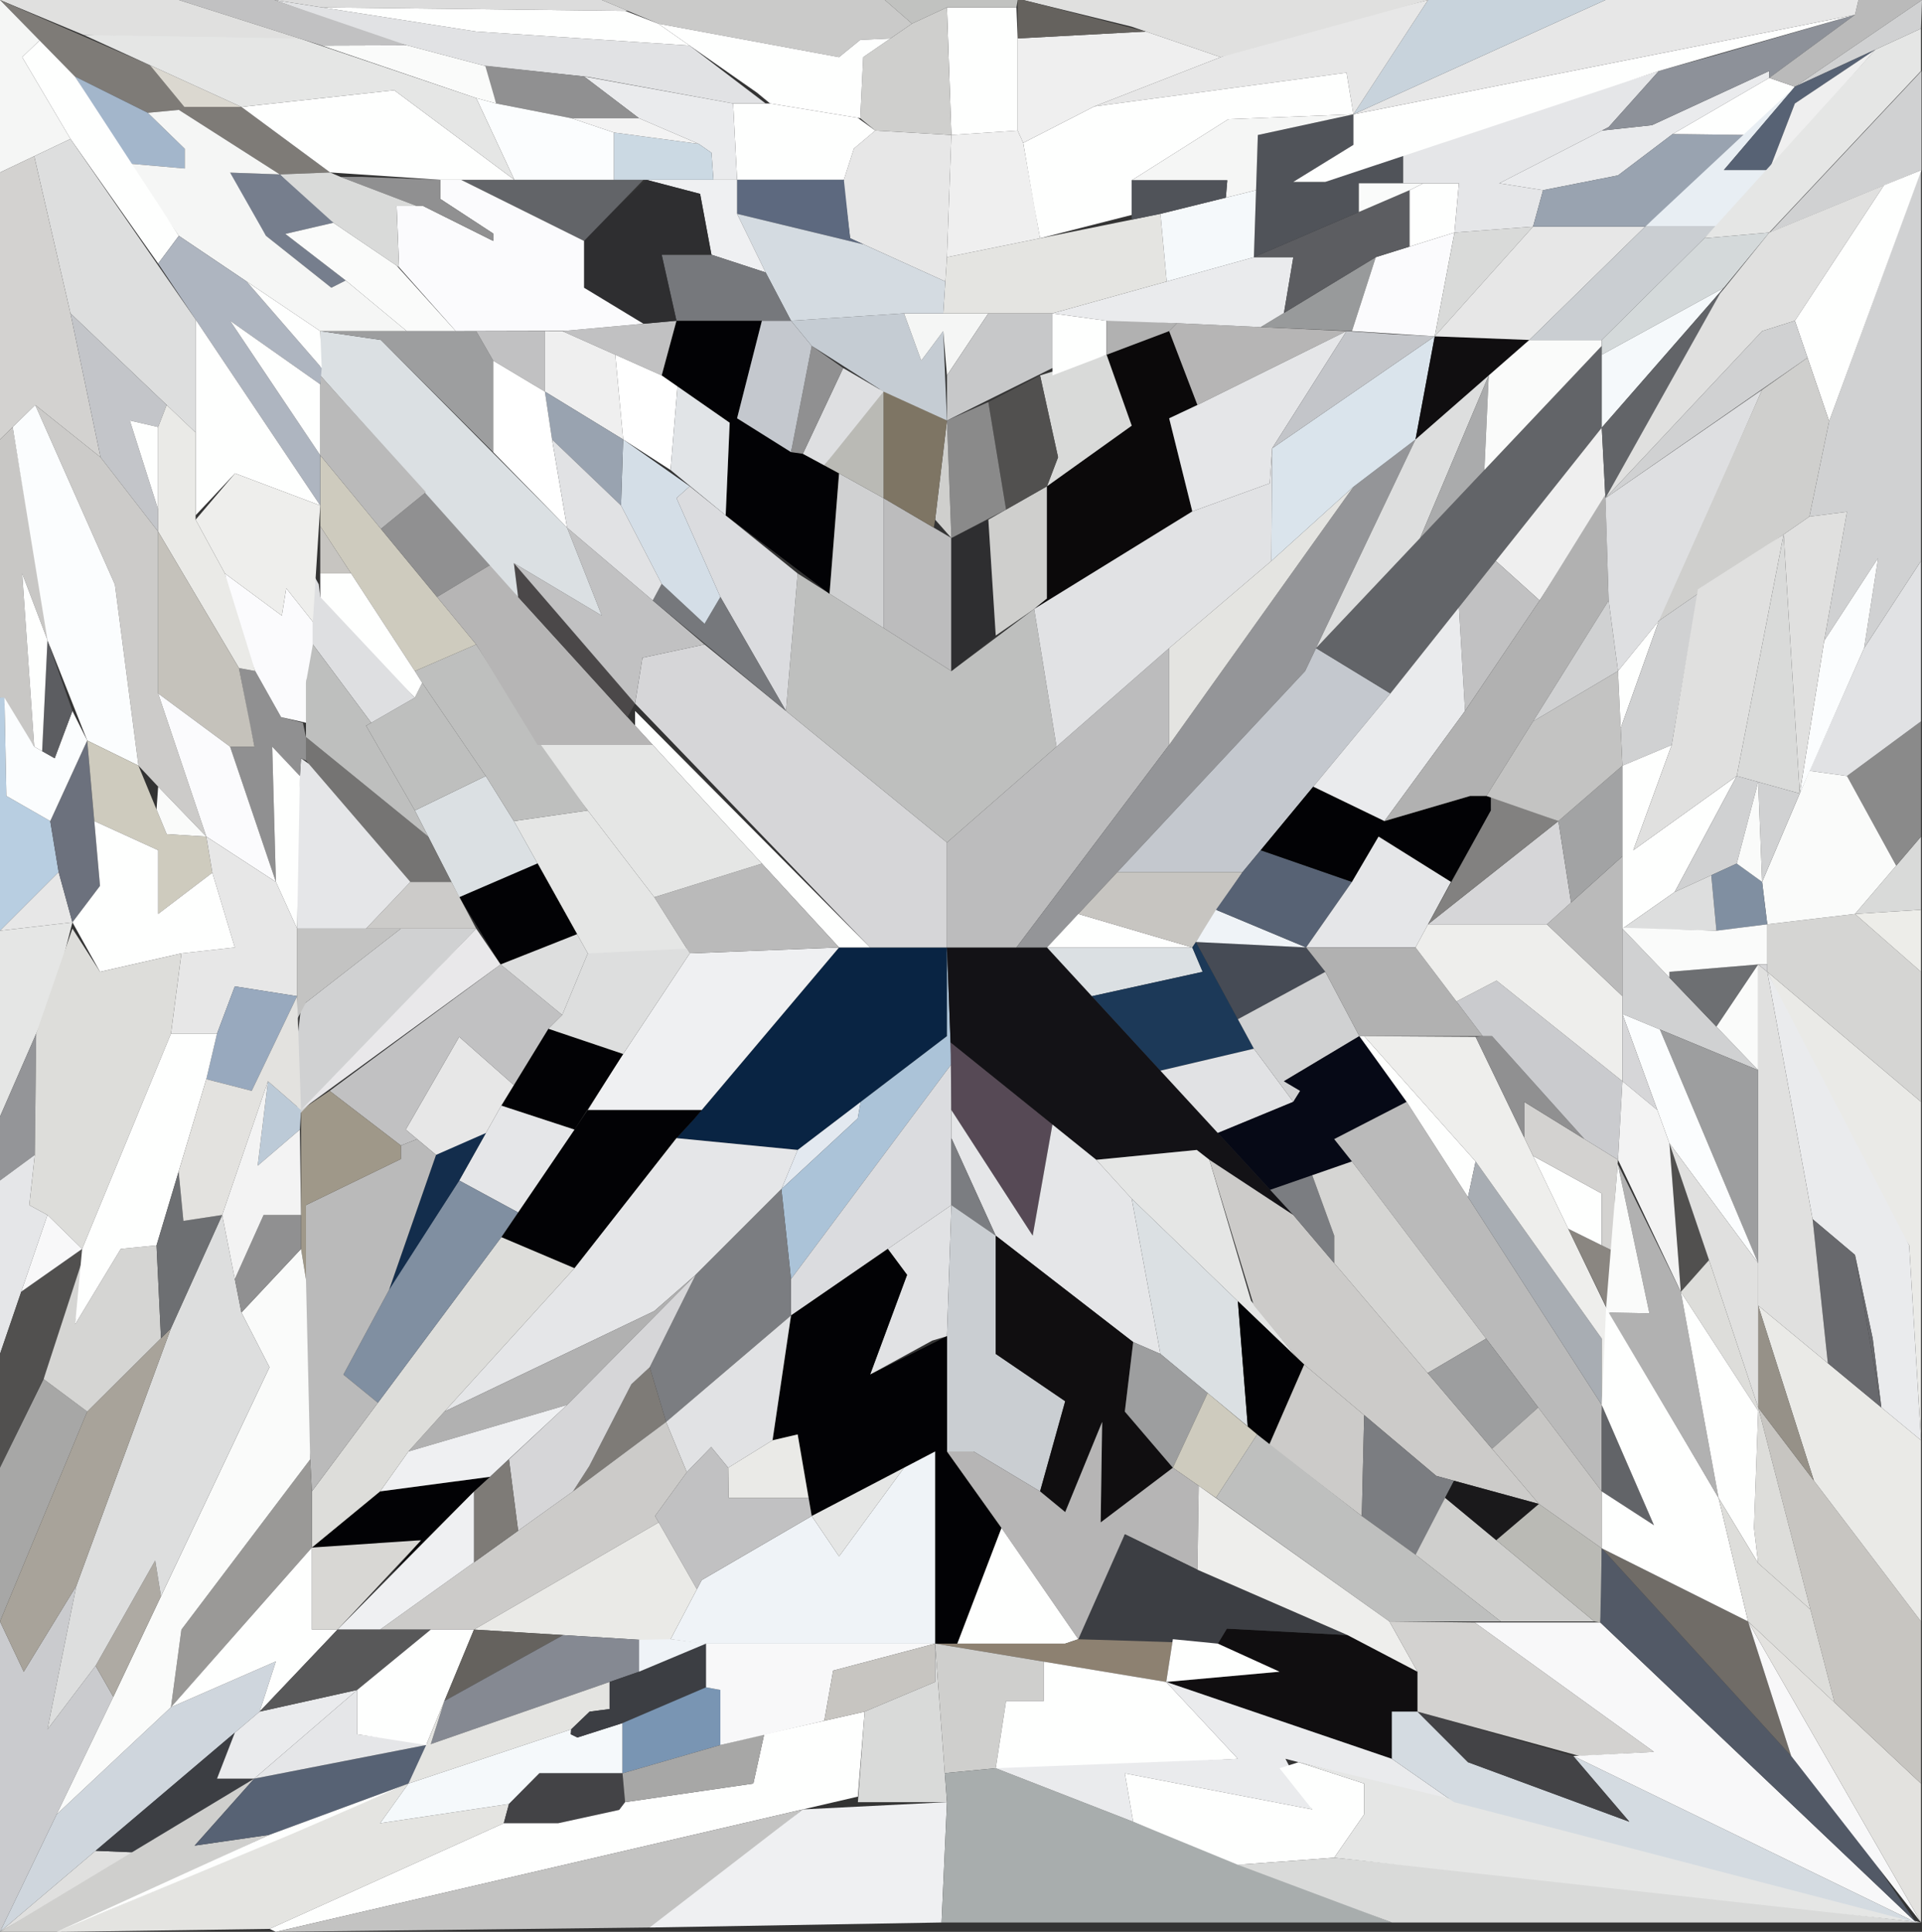 <svg id="Layer_1" data-name="Layer 1" xmlns="http://www.w3.org/2000/svg" viewBox="0 0 288.963 290.444"><rect x="0" y="0" width="288.963" height="290.444" fill="#333333" stroke="none"/><title>hatch_brilliance_princess_cut_diamond_icon</title><polygon points="142.37 142.444 126.148 142.444 104.37 168.222 101.704 171.111 119.926 172.889 142.37 155.778 142.37 142.444" style="fill:#092443"/><polygon points="142.37 142.444 142.37 126.667 105.926 96.889 96.593 98.889 95.481 105.778 130.815 142.444 142.37 142.444" style="fill:#d6d6d8"/><polygon points="130.815 142.444 126.148 142.444 95.481 109.111 95.481 106.889 130.815 142.444" style="fill:#fefffe"/><polygon points="126.148 142.444 103.704 143.333 93.259 159.111 88.37 166.889 105.497 166.889 126.148 142.444" style="fill:#eff0f2"/><polygon points="126.148 142.444 114.548 129.836 98.37 134.889 103.704 143.333 126.148 142.444" style="fill:#bababa"/><polygon points="114.548 129.836 98.37 134.889 80.815 112 98.139 112 114.548 129.836" style="fill:#e5e6e5"/><polygon points="103.704 143.333 88.37 143.333 77.259 123.444 88.37 121.851 98.37 134.889 103.704 143.333" style="fill:#e5e6e5"/><polygon points="86.759 140.449 75.259 145 69.037 134.889 79.481 129.836 80.815 129.809 86.759 140.449" style="fill:#020205"/><polygon points="80.815 129.809 77.259 123.444 73.037 116.667 62.37 121.851 69.037 134.889 80.815 129.809" style="fill:#dbe0e3"/><polygon points="62.37 121.851 73.037 116.667 63.481 102.667 62.37 104.889 55.037 109.111 62.37 121.851" style="fill:#bebfbe"/><polygon points="73.037 116.667 77.259 123.444 88.37 121.851 80.704 111.111 71.593 96.889 62.37 100.889 63.481 102.667 73.037 116.667" style="fill:#bebfbe"/><polygon points="62.37 100.889 71.593 96.889 48.148 68.444 48.148 79.111 62.37 100.889" style="fill:#cecbbe"/><polygon points="57.268 79.509 64.037 74 74.148 84.667 65.708 89.749 57.268 79.509" style="fill:#909091"/><polygon points="74.148 84.667 65.708 89.749 71.593 96.889 80.815 112 98.139 112 77.898 89.749 74.148 84.667" style="fill:#b6b5b5"/><polygon points="77.898 89.749 94.331 107.814 95.481 105.778 77.259 84.667 77.898 89.749" style="fill:#4b4849"/><polygon points="77.259 84.667 95.481 105.778 96.593 98.889 105.926 96.889 85.259 79.333 90.481 92.556 77.259 84.667" style="fill:#c1c1c2"/><polygon points="77.898 89.749 77.259 84.667 90.481 92.556 85.259 79.333 57.268 51.111 48.148 49.778 48.148 56.444 77.898 89.749" style="fill:#dbe0e3"/><polygon points="48.148 56.444 48.148 68.444 57.268 79.509 64.037 74 48.148 56.444" style="fill:#bababa"/><polygon points="48.148 49.778 57.268 51.111 74.148 67.977 74.148 54.222 71.593 49.778 48.148 49.778" style="fill:#9d9e9f"/><polygon points="48.148 79.111 48.148 86.222 52.792 86.222 48.148 79.111" style="fill:#c7c5c1"/><polygon points="62.37 104.889 63.481 102.667 62.37 100.889 52.792 86.222 48.148 86.222 48.148 88.889 48.148 90.667 62.37 104.889" style="fill:#fefffe"/><polygon points="62.37 104.889 55.815 108.663 47.037 96.889 47.037 93.481 47.037 89.749 47.037 86.222 47.926 87.852 48.148 89.749 62.37 104.889" style="fill:#dedfe1"/><polygon points="88.37 166.889 75.37 186 86.37 190.667 101.704 171.111 104.37 168.222 105.497 166.889 88.37 166.889" style="fill:#020205"/><polygon points="101.704 171.111 86.37 190.667 66.815 212.222 98.37 197.111 104.593 191.667 117.481 178.778 119.926 172.889 101.704 171.111" style="fill:#e5e6e8"/><polygon points="119.926 172.889 117.481 178.778 128.963 168.148 129.4 165.666 119.926 172.889" style="fill:#e3e9f0"/><polygon points="117.481 178.778 118.926 192.296 143.037 160 142.37 142.444 142.37 155.778 129.4 165.666 128.963 168.148 117.481 178.778" style="fill:#abc3d8"/><polygon points="143.037 160 143.037 181.185 118.926 197.778 118.926 192.296 143.037 160" style="fill:#dbdcdf"/><polygon points="142.37 142.444 157.407 142.444 194.444 182.667 187.63 178.889 179.926 172.889 164.815 174.37 142.913 156.74 142.37 142.444" style="fill:#131216"/><polygon points="142.37 142.444 142.37 126.667 175.778 97.443 175.778 112 152.815 142.444 142.37 142.444" style="fill:#bcbcbd"/><polygon points="152.815 142.444 175.778 112 203.481 73.185 212.815 66.074 196.222 100.889 157.407 142.444 152.815 142.444" style="fill:#949598"/><polygon points="142.913 156.74 143.037 166.889 155.259 185.778 158.227 169.067 142.913 156.74" style="fill:#564955"/><polygon points="118.165 106.889 119.926 86.222 143.037 100.889 155.481 91.556 158.841 112.259 142.37 126.667 118.165 106.889" style="fill:#bebfbe"/><polygon points="157.407 142.444 164.155 149.772 180.815 146.108 179.259 142.444 157.407 142.444" style="fill:#dbe0e3"/><polygon points="157.407 142.444 179.259 142.444 162.115 137.404 157.407 142.444" style="fill:#fefffe"/><polygon points="162.115 137.404 179.259 142.444 186.815 131.111 167.993 131.111 162.115 137.404" style="fill:#c7c5c1"/><polygon points="167.993 131.111 186.815 131.111 209.037 104.259 197.865 97.443 196.222 100.889 167.993 131.111" style="fill:#c4c8ce"/><polygon points="164.155 149.772 174.465 160.969 188.515 157.667 179.806 141.624 179.259 142.444 180.815 146.108 164.155 149.772" style="fill:#1c3958"/><polygon points="174.465 160.969 183.094 170.34 194.444 165.654 188.515 157.667 174.465 160.969" style="fill:#e1e2e4"/><polygon points="179.806 141.624 196.37 142.444 199.259 146.108 186.109 153.234 179.806 141.624" style="fill:#464b55"/><polygon points="179.806 141.624 196.37 142.444 182.815 136.778 179.806 141.624" style="fill:#eff3f7"/><polygon points="182.815 136.778 196.37 142.444 203.259 132.592 189.533 127.827 186.815 131.111 182.815 136.778" style="fill:#576274"/><polygon points="189.533 127.827 203.259 132.592 207.259 125.778 218.148 132.592 224.148 121.851 224.148 119.667 221.037 119.667 208.148 123.444 197.444 118.268 189.533 127.827" style="fill:#020205"/><polygon points="196.37 142.444 212.815 142.444 218.148 132.592 207.259 125.778 203.259 132.592 196.37 142.444" style="fill:#e5e6e8"/><polyline points="143.037 166.889 143.037 171.111 149.704 185.778 170.37 201.778 174.465 203.556 170.148 180.222 164.815 174.37 158.227 169.067 155.259 185.778" style="fill:#e5e6e8"/><polygon points="143.037 171.111 143.037 181.185 149.704 185.778 143.037 171.111" style="fill:#7b7d81"/><polygon points="117.481 178.778 118.926 192.296 118.926 197.778 100.148 213.778 97.682 205.556 104.593 191.667 117.481 178.778" style="fill:#7b7d81"/><polygon points="133.474 187.766 136.37 191.667 130.815 206.667 140.148 201.556 142.37 200.889 143.037 181.185 133.474 187.766" style="fill:#e1e2e4"/><polygon points="143.037 181.185 142.37 200.889 142.37 218.222 146.37 218.222 156.37 224.222 160.148 210.667 149.704 203.556 149.704 185.778 143.037 181.185" style="fill:#caced2"/><polygon points="149.704 185.778 149.704 203.556 160.148 210.667 156.37 224.222 160.148 227.333 165.704 213.778 165.481 228.889 176.335 220.667 169.111 212.222 170.37 201.778 149.704 185.778" style="fill:#100e10"/><polygon points="186.109 153.234 188.515 157.667 194.444 165.654 195.481 164.003 193.037 162.556 204.37 155.778 199.259 146.108 186.109 153.234" style="fill:#d0d1d2"/><polygon points="183.094 170.34 190.966 178.889 203.259 174.614 200.593 171.259 211.481 165.654 204.37 155.778 193.037 162.556 195.481 164.003 194.444 165.654 183.094 170.34" style="fill:#060916"/><polygon points="196.37 142.444 199.259 146.108 204.37 155.778 222.926 155.778 212.815 142.444 196.37 142.444" style="fill:#b1b1b1"/><polygon points="164.815 174.37 170.148 180.222 195.24 204.444 188.088 195.556 181.828 174.37 179.926 172.889 164.815 174.37" style="fill:#e5e6e5"/><polygon points="181.828 174.37 188.515 196.278 195.24 204.444 215.926 221.889 231.37 226.111 194.444 182.667 181.828 174.37" style="fill:#cccbc9"/><polygon points="170.148 180.222 174.465 203.556 187.593 214.444 186.109 195.63 170.148 180.222" style="fill:#dbe0e3"/><polygon points="186.109 195.63 187.593 214.444 190.815 217.222 196.079 205.152 186.78 196.278 186.109 195.63" style="fill:#020205"/><polygon points="190.815 217.222 204.741 227.926 205.097 212.757 196.079 205.152 190.815 217.222" style="fill:#cccbc9"/><polygon points="205.097 212.757 204.741 227.926 213.185 234 217.407 224.889 218.605 222.621 215.926 221.889 205.097 212.757" style="fill:#7b7d81"/><polygon points="170.37 201.778 169.111 212.222 176.335 220.667 181.562 209.443 174.465 203.556 170.37 201.778" style="fill:#9d9e9f"/><polygon points="181.562 209.443 176.335 220.667 182.815 225.185 189.001 215.659 181.562 209.443" style="fill:#cecbbe"/><polygon points="189.001 215.659 204.741 227.926 212.836 233.749 225.63 243.778 208.889 243.778 182.815 225.185 189.001 215.659" style="fill:#bebfbe"/><polygon points="212.836 233.749 225.63 243.778 239.704 243.778 217.27 225.185 212.836 233.749" style="fill:#cfcfcd"/><polygon points="217.27 225.185 224.96 231.559 231.37 226.111 218.605 222.621 217.27 225.185" style="fill:#1a191b"/><polygon points="231.37 226.111 240.815 232.778 240.815 238.852 240.63 243.556 240.593 243.926 239.704 243.778 224.96 231.559 231.37 226.111" style="fill:#babab5"/><polygon points="211.481 165.654 200.593 171.259 203.259 174.614 240.815 224.222 240.815 211.222 211.481 165.654" style="fill:#bababa"/><polygon points="194.444 182.667 200.593 189.9 200.593 185.778 197.288 176.691 190.966 178.889 194.444 182.667" style="fill:#7b7d81"/><polygon points="200.593 189.9 214.639 206.426 223.431 201.259 203.259 174.614 197.288 176.691 200.593 185.778 200.593 189.9" style="fill:#d5d5d3"/><polygon points="223.431 201.259 214.639 206.426 224.32 217.816 231.263 211.605 223.431 201.259" style="fill:#9d9e9f"/><polygon points="224.32 217.816 231.37 226.111 240.815 232.778 240.815 224.222 231.263 211.605 224.32 217.816" style="fill:#c8c7c5"/><polygon points="204.37 155.778 211.481 165.654 220.704 179.981 221.852 174.614 205.097 155.778 204.37 155.778" style="fill:#fefffe"/><polygon points="220.704 179.981 240.815 211.222 240.815 201.259 221.852 174.614 220.704 179.981" style="fill:#a8adb3"/><polygon points="205.097 155.778 221.852 174.614 240.815 201.259 240.815 212.757 241.852 197.333 221.852 155.881 205.097 155.778" style="fill:#eeeeec"/><polygon points="241.852 197.333 242.37 192.918 242.37 188 235.775 184.739 241.481 196.444 241.852 197.333" style="fill:#8a8681"/><polygon points="230.486 173.776 240.815 179.444 240.815 187.231 235.775 184.739 230.486 173.776" style="fill:#fefffe"/><polygon points="242.37 192.918 242.815 179.981 243.259 174.37 229.148 165.654 229.148 171.004 230.486 173.776 240.815 179.444 240.815 187.231 242.37 188 242.37 192.918" style="fill:#d3d2d0"/><polyline points="229.148 171.004 229.148 165.654 238.222 171.259 224.32 155.778 222.926 155.778 221.852 155.881 228.828 170.34" style="fill:#909091"/><polygon points="197.865 97.443 209.037 104.259 240.815 64.296 240.815 59.111 240.815 52 197.865 97.443" style="fill:#626468"/><polygon points="142.37 218.222 150.57 229.718 143.926 247.111 140.593 247.111 140.593 218.222 122.037 227.926 119.926 215.659 116.148 216.539 118.926 197.778 133.474 187.766 136.37 191.667 130.815 206.667 142.37 200.889 142.37 218.222" style="fill:#020205"/><polygon points="142.37 218.222 150.57 229.718 162.115 246.444 164.155 246.444 169.111 230.667 180.027 236 180.224 223.379 176.335 220.667 165.481 228.889 165.704 213.778 160.148 227.333 156.37 224.222 146.37 218.222 142.37 218.222" style="fill:#b6b5b5"/><polygon points="143.926 247.111 150.57 229.718 162.115 246.444 160.148 247.111 154.815 247.111 150.57 247.111 146.37 247.111 143.926 247.111" style="fill:#fefffe"/><polygon points="100.815 246.444 105.497 237.556 122.037 227.926 126.148 234 135.918 220.667 140.593 218.222 140.593 247.111 135.926 247.111 130.815 247.111 123.926 247.111 117.481 247.111 112.259 247.111 105.497 247.111 100.815 246.444" style="fill:#eff3f7"/><polygon points="122.037 227.926 126.148 234 135.918 220.667 122.037 227.926" style="fill:#e5e6e5"/><polygon points="100.148 213.778 103.259 221.333 106.926 217.556 109.481 220.667 116.148 216.539 118.926 197.778 100.148 213.778" style="fill:#e1e2e4"/><polygon points="109.481 220.667 109.537 225.185 121.565 225.185 119.926 215.659 116.148 216.539 109.481 220.667" style="fill:#eaeae7"/><polygon points="103.259 221.333 98.481 227.926 104.772 238.931 105.497 237.556 122.037 227.926 121.565 225.185 109.537 225.185 109.481 220.667 106.926 217.556 103.259 221.333" style="fill:#c1c1c2"/><polygon points="97.682 205.556 94.926 208.111 88.593 220.422 86.148 224.222 100.148 213.778 97.943 206.426 97.682 205.556" style="fill:#7e7b77"/><polygon points="100.148 213.778 86.148 224.222 57.148 245 71.259 245 99.032 228.889 98.481 227.926 103.259 221.333 100.148 213.778" style="fill:#cccbc9"/><polygon points="71.259 245 105.497 247.111 100.815 246.444 104.772 238.931 99.032 228.889 71.259 245" style="fill:#eaeae7"/><polygon points="66.815 212.222 61.407 218.222 85.259 211.222 104.593 191.667 98.37 197.111 66.815 212.222" style="fill:#b1b1b1"/><polyline points="88.593 220.422 94.926 208.111 97.682 205.556 104.593 191.667 85.259 211.222 76.519 219.407 77.898 230.133 86.148 224.222" style="fill:#d6d6d8"/><polygon points="76.519 219.407 71.259 224.222 71.259 234.89 77.898 230.133 76.519 219.407" style="fill:#7e7b77"/><polygon points="71.259 224.222 50.741 245 57.148 245 71.259 234.89 71.259 224.222" style="fill:#eff0f2"/><polygon points="50.741 245 46.889 245 46.889 232.667 51.481 230.963 63.333 231.559 50.741 245" style="fill:#d8d7d4"/><polygon points="46.889 232.667 57.148 224.222 73.652 222.031 71.259 224.222 58.889 236.593 63.333 231.559 46.889 232.667" style="fill:#020205"/><polygon points="61.407 218.222 57.148 224.222 73.652 222.031 85.259 211.222 61.407 218.222" style="fill:#eff0f2"/><polygon points="46.889 224.222 46.889 232.667 57.148 224.222 61.407 218.222 66.815 212.222 86.37 190.667 75.37 186 46.889 224.222" style="fill:#ddddda"/><polygon points="93.69 158.46 82.444 154.667 75.37 166.222 86.37 169.829 93.69 158.46" style="fill:#020205"/><polygon points="75.37 166.222 69.037 177.481 77.898 182.284 86.37 169.829 75.37 166.222" style="fill:#e5e6e8"/><polygon points="77.898 182.284 69.037 177.481 59.037 192.918 51.63 206.667 56.816 210.9 75.37 186 77.898 182.284" style="fill:#808fa1"/><polygon points="72.222 170.34 65.556 173.63 58.494 193.926 69.037 177.481 73.054 170.34 72.222 170.34" style="fill:#132d4c"/><polygon points="73.054 170.34 75.37 166.222 77.259 163.137 69.037 155.881 61 169.829 65.556 173.63 73.054 170.34" style="fill:#e7e7e7"/><polygon points="62.714 171.259 61 169.829 69.037 155.881 77.259 163.137 82.444 154.667 84.53 152.593 75.259 145 49.556 164.003 60.271 172.222 62.714 171.259" style="fill:#c1c1c2"/><polygon points="65.556 173.63 62.714 171.259 60.271 172.222 60.271 174.253 46 181.185 46 207.333 46.889 224.222 56.816 210.9 51.63 206.667 58.494 193.926 65.556 173.63" style="fill:#bababa"/><polygon points="60.271 174.253 60.271 172.222 49.556 164.003 45.259 166.889 45.259 173.63 45.259 187.766 46 192.296 46 181.185 60.271 174.253" style="fill:#9f9889"/><polygon points="71.593 139.611 60.271 139.611 45.259 151.296 44.667 156.74 44.667 165.654 44.667 167.879 71.593 139.611" style="fill:#d0d1d2"/><polygon points="71.593 139.611 75.259 145 45.259 166.889 71.593 139.611" style="fill:#e9e8ea"/><polygon points="60.271 139.611 44.667 139.611 44.667 146.108 44.667 153.234 46 150.72 60.271 139.611" style="fill:#c3c3c2"/><polygon points="71.593 139.611 67.863 132.592 61.704 132.592 55.037 139.611 60.271 139.611 71.593 139.611" style="fill:#cccbc9"/><polygon points="61.704 132.592 67.863 132.592 64.378 125.778 46 110.815 46 112.889 46 114.333 61.704 132.592" style="fill:#757473"/><polygon points="44.667 139.611 44.667 131.556 44.667 123 45.259 114 46.44 114.845 61.704 132.592 55.037 139.611 44.667 139.611" style="fill:#e5e6e8"/><polygon points="45.084 116.667 45.259 114 46 114.333 46 110.815 45.542 108.663 42.259 107.814 38.37 100.889 35.926 100.444 37.481 108.663 38.259 112.259 34.593 112.259 41.481 132.592 40.926 112.259 45.084 116.667" style="fill:#909091"/><polygon points="46 110.815 64.378 125.778 62.37 121.851 55.037 109.111 55.815 108.663 47.037 96.889 46.593 96.889 46 102.667 46 110.815" style="fill:#bebfbe"/><polygon points="42.259 107.814 38.37 100.889 35.37 93.444 33.815 86.222 42.37 92.556 43.037 88.444 47.037 93.481 47.037 96.889 46 102.667 46 108.663 42.259 107.814" style="fill:#fbfbfd"/><polygon points="118.165 106.889 108.304 89.749 101.704 74.889 103.704 73.111 119.926 86.222 118.165 106.889" style="fill:#dbdcdf"/><polygon points="124.718 89.263 126.148 71.167 110.815 62.889 114.548 48.222 101.704 48.222 99.481 56.444 109.704 63.556 109.103 77.475 124.718 89.263" style="fill:#020205"/><polygon points="118.165 106.889 108.304 89.749 105.926 93.778 99.481 87.778 98.139 90.274 118.165 106.889" style="fill:#76787c"/><polygon points="108.304 89.749 101.704 74.889 103.704 73.111 93.69 66.074 93.37 76 99.481 87.778 105.926 93.778 108.304 89.749" style="fill:#d4dee7"/><polygon points="132.834 94.414 143.037 100.889 143.037 80.889 132.834 74.889 132.834 94.414" style="fill:#bcbcbd"/><polygon points="124.718 89.263 132.834 94.414 132.834 74.889 126.148 71.167 124.718 89.263" style="fill:#d0d1d2"/><polygon points="143.037 100.889 149.704 95.556 148.593 78.13 143.037 80.889 143.037 100.889" style="fill:#2e2e30"/><polygon points="148.593 78.13 149.704 95.556 155.481 91.556 157.407 90 157.407 73.111 148.593 78.13" style="fill:#cfcfcd"/><polygon points="155.481 91.556 179.259 76.889 175.778 62.889 180.027 60.889 175.778 49.778 166.37 53.333 170.148 64 157.407 73.111 157.407 90 155.481 91.556" style="fill:#0b090a"/><polygon points="166.37 53.333 170.148 64 160.126 71.167 157.407 73.111 159.074 68.743 156.37 56.444 166.37 53.333" style="fill:#d9dad9"/><polygon points="156.37 56.444 159.074 68.743 157.407 73.111 151.259 76.611 148.593 60.444 156.37 56.444" style="fill:#51504f"/><polygon points="148.593 60.444 142.37 63.222 143.037 80.889 151.259 76.611 148.593 60.444" style="fill:#8a8a8a"/><polygon points="143.037 80.889 140.593 78.13 142.37 63.222 143.037 80.889" style="fill:#cfcfcd"/><polygon points="140.593 78.13 140.392 79.333 132.834 74.889 132.834 57.778 142.37 63.222 140.593 78.13" style="fill:#7e7564"/><polygon points="132.834 74.889 126.148 71.167 123.926 69.967 132.834 57.778 132.834 74.889" style="fill:#babab5"/><polygon points="132.834 58.877 123.926 69.967 120.704 68.227 126.769 55.333 132.834 58.877" style="fill:#dedfe1"/><polygon points="126.769 55.333 122.037 52 118.926 67.977 120.704 68.227 126.769 55.333" style="fill:#909091"/><polygon points="142.37 63.222 141.815 49.778 138.503 54.222 135.918 47.111 118.926 48.222 122.037 52 132.834 58.877 142.37 63.222" style="fill:#c5ccd3"/><polyline points="122.037 52 118.926 48.222 114.548 48.222 110.815 62.889 118.926 67.977" style="fill:#c4c8ce"/><polygon points="101.704 48.222 84.53 49.778 99.481 56.444 101.704 48.222" style="fill:#c1c1c2"/><polygon points="71.593 49.778 74.148 54.222 81.924 58.877 81.924 49.778 71.593 49.778" style="fill:#c1c1c2"/><polygon points="84.53 49.778 81.924 49.778 81.924 58.877 93.69 66.074 92.504 53.333 84.53 49.778" style="fill:#efefef"/><polygon points="93.69 66.074 100.815 70.667 101.861 58.1 99.481 56.444 92.504 53.333 93.69 66.074" style="fill:#fff"/><polygon points="109.704 63.556 101.861 58.1 100.815 70.667 109.103 77.475 109.704 63.556" style="fill:#e1e4e7"/><polygon points="93.37 76 83 66.074 81.924 58.877 93.69 66.074 93.37 76" style="fill:#99a3b0"/><polygon points="83 66.074 85.259 79.333 74.148 67.977 74.148 54.222 81.924 58.877 83 66.074" style="fill:#fff"/><polygon points="85.259 79.333 98.139 90.274 99.481 87.778 93.37 76 83 66.074 85.259 79.333" style="fill:#e1e2e4"/><polygon points="135.918 47.111 138.503 54.222 141.815 49.778 142.37 56.444 148.593 47.111 141.815 47.111 135.918 47.111" style="fill:#f5f6f5"/><polygon points="148.593 47.111 142.37 56.444 142.37 63.222 158.227 55.333 158.227 47.111 148.593 47.111" style="fill:#c7c8c9"/><path d="M398.301,286.111" transform="translate(-240.074 -239)" style="fill:#fefffe"/><polygon points="158.227 56.444 166.37 53.333 166.37 48.222 158.227 47.111 158.227 56.444" style="fill:#fefffe"/><polygon points="166.37 53.333 175.778 49.778 176.963 48.593 163.259 47.798 166.37 48.222 166.37 53.333" style="fill:#b1b1b1"/><polygon points="176.963 48.593 175.778 49.778 180.027 60.889 202.444 49.778 176.963 48.593" style="fill:#b6b5b5"/><polygon points="175.778 62.889 180.027 60.889 202.444 49.778 191.259 67.407 190.889 72.667 179.259 76.889 175.778 62.889" style="fill:#e5e6e8"/><polygon points="179.259 76.889 155.481 91.556 158.841 112.259 175.778 97.443 191.148 84.333 191.259 67.407 190.889 72.667 179.259 76.889" style="fill:#e1e2e4"/><polygon points="191.148 84.333 175.778 97.443 175.778 112 203.481 73.185 191.148 84.333" style="fill:#e4e4e1"/><polygon points="191.259 67.407 191.256 67.978 191.148 84.333 203.481 73.185 212.815 66.074 215.704 50.566 191.259 67.407" style="fill:#dae4ec"/><polygon points="202.444 49.778 191.259 67.407 215.704 50.566 209.037 50.222 202.444 49.778" style="fill:#c3c5c9"/><polygon points="215.704 50.566 229.926 51.111 212.815 66.074 215.704 50.566" style="fill:#100e10"/><polygon points="212.815 66.074 197.865 97.443 213.511 80.889 223.827 56.444 212.815 66.074" style="fill:#dddede"/><polygon points="223.827 56.444 213.511 80.889 223.172 70.667 223.827 56.444" style="fill:#aaabac"/><polygon points="229.926 51.111 223.827 56.444 223.172 70.667 240.815 52 240.815 51.111 234.259 51.111 229.926 51.111" style="fill:#fafbfa"/><polygon points="240.815 64.296 241.37 74.889 231.481 90.274 224.882 84.333 240.815 64.296" style="fill:#efefef"/><polygon points="231.481 90.274 220.259 106.889 219.34 91.303 224.882 84.333 231.481 90.274" style="fill:#c1c1c2"/><polygon points="219.34 91.303 220.259 106.889 208.148 123.444 197.444 118.268 209.037 104.259 219.34 91.303" style="fill:#eaebed"/><polygon points="208.148 123.444 221.037 119.667 223.475 119.667 241.852 90.274 241.37 74.333 231.481 90.274 220.259 106.889 208.148 123.444" style="fill:#b1b1b1"/><polygon points="243.259 174.37 243.926 162.556 225 147.429 218.974 150.566 222.926 155.778 224.32 155.778 238.222 171.259 243.259 174.37" style="fill:#cacbce"/><polygon points="218.974 150.566 225 147.429 243.926 162.556 243.926 149.772 232.568 138.963 214.699 138.963 212.815 142.444 218.974 150.566" style="fill:#eeeeec"/><polygon points="232.568 138.963 243.926 128.741 243.926 139.611 243.926 149.772 232.568 138.963" style="fill:#bababa"/><polygon points="232.568 138.963 214.699 138.963 234.296 123.444 236.204 135.691 232.568 138.963" style="fill:#d6d6d8"/><polygon points="224.148 121.851 224.148 119.667 234.296 123.444 214.699 138.963 224.148 121.851" style="fill:#828180"/><polygon points="234.296 123.444 243.926 115.111 243.926 128.741 236.204 135.691 234.296 123.444" style="fill:#a2a3a4"/><polygon points="223.475 119.667 230.486 108.453 243.259 100.889 243.926 115.111 234.296 123.444 223.475 119.667" style="fill:#c3c3c2"/><polygon points="241.852 90.274 243.259 100.889 230.486 108.453 241.852 90.274" style="fill:#d0d1d2"/><polygon points="189.533 49.177 206.84 38.667 203.259 49.778 189.533 49.177" style="fill:#989a9b"/><polygon points="203.259 49.778 215.704 50.566 218.669 34.963 206.84 38.667 203.259 49.778" style="fill:#fbfbfd"/><polygon points="215.704 50.566 230.486 34.074 218.669 34.963 215.704 50.566" style="fill:#d9dad9"/><polygon points="215.704 50.566 230.486 34.074 247.333 34.074 229.926 51.111 215.704 50.566" style="fill:#e7e7e7"/><polygon points="247.333 34.074 258 34.074 240.815 51.111 229.926 51.111 247.333 34.074" style="fill:#caced2"/><polygon points="189.533 49.177 176.963 48.593 166.37 48.222 158.227 47.111 188.515 38.667 194.444 38.667 193.037 47.049 189.533 49.177" style="fill:#eaebed"/><polygon points="188.515 38.667 211.926 28.593 211.926 37.074 206.84 38.667 193.037 47.049 194.444 38.667 188.515 38.667" style="fill:#5c5d61"/><polygon points="158.227 47.111 141.815 47.111 142.37 38.667 174.465 32.148 175.412 42.32 158.227 47.111" style="fill:#e4e4e1"/><polygon points="204.296 31.876 204.296 27.556 210.964 27.556 210.964 22.815 199.259 27.345 194.444 27.345 203.481 21.778 203.481 17.185 189.111 20.296 188.515 38.667 204.296 31.876" style="fill:#505359"/><polygon points="188.842 28.593 174.465 32.148 175.412 42.32 188.515 38.667 188.842 28.593" style="fill:#f5f9fb"/><polygon points="210.964 27.556 204.296 27.556 204.296 31.876 211.926 28.593 214 27.556 210.964 27.556" style="fill:#fafbfa"/><polygon points="214 27.556 219.34 27.556 218.669 34.963 211.926 37.074 211.926 28.593 214 27.556" style="fill:#fefffe"/><polygon points="210.964 27.556 214 27.556 219.34 27.556 218.669 34.963 230.486 34.074 231.993 28.593 225.411 27.556 241.852 19.111 249.407 10.667 210.964 22.815 210.964 27.556" style="fill:#e5e6e8"/><polygon points="226.409 27.043 225.411 27.556 231.993 28.593 243.259 26.37 251.481 20.148 266 11.704 266 10.667 248.37 18.815 240.842 19.63 226.409 27.043" style="fill:#eaebed"/><polygon points="231.993 28.593 230.486 34.074 247.333 34.074 263.185 20.296 251.481 20.148 243.259 26.37 231.993 28.593" style="fill:#99a3b0"/><polygon points="249.407 10.667 241.852 19.111 240.842 19.63 248.37 18.815 266 10.667 266 11.704 278.889 2.222 258 8.296 249.407 10.667" style="fill:#8d9199"/><polygon points="203.481 17.185 203.481 21.778 194.444 27.345 199.259 27.345 249.407 10.667 278.889 2.222 203.481 17.185" style="fill:#fefffe"/><polygon points="266 11.704 251.481 20.148 263.185 20.296 269.852 13.037 266 11.704" style="fill:#fefffe"/><polygon points="269.852 13.037 288.963 0 279.407 0 278.889 2.222 266 11.704 269.852 13.037" style="fill:#bababa"/><polygon points="278.889 2.222 279.407 0 267.63 0 255.037 0 241.37 0 203.481 17.185 278.889 2.222" style="fill:#e7e7e7"/><polygon points="241.37 0 228.37 0 214.699 0 203.481 17.185 241.37 0" style="fill:#c8d3dc"/><polygon points="214.699 0 188.842 6.519 164.519 16 202.444 10.926 203.481 17.185 214.699 0" style="fill:#e7e7e7"/><polygon points="164.519 16 153.833 21.481 155.481 31.111 156.37 35.823 170.148 32.315 170.148 27.111 184.667 17.926 203.481 17.185 202.444 10.926 164.519 16" style="fill:#fefffe"/><polygon points="203.481 17.185 184.667 17.926 170.148 27.111 184.519 27.111 184.301 29.716 188.842 28.593 189.111 20.296 203.481 17.185" style="fill:#f5f6f5"/><polygon points="184.519 27.111 170.148 27.111 170.148 33.025 174.465 32.148 184.301 29.716 184.519 27.111" style="fill:#505359"/><polygon points="142.37 38.667 143.037 20.296 153 19.63 153.833 21.481 156.37 35.823 142.37 38.667" style="fill:#efefef"/><polygon points="143.037 20.296 131.593 19.63 128.38 22.333 126.769 27.345 127.815 35.823 142.13 42.32 142.37 38.667 143.037 20.296" style="fill:#e7e7e7"/><polygon points="214.699 0 163.259 0 153.833 0 170.111 4 183.521 8.593 214.699 0" style="fill:#e0e0df"/><polygon points="153 19.63 153.833 21.481 164.519 16 183.521 8.593 172.275 4.741 153 5.778 153 19.63" style="fill:#efefef"/><polygon points="153 0 153 5.778 172.275 4.741 153.833 0 153 0" style="fill:#65625e"/><polygon points="152.815 1.111 142.37 1.111 143.037 20.296 153 19.63 153 5.778 152.815 1.111" style="fill:#fefffe"/><polygon points="142.37 1.111 152.815 1.111 153 0 140.963 0 133.037 0 137.111 3.556 142.37 1.111" style="fill:#c1c2c0"/><polygon points="142.37 1.111 143.037 20.296 131.593 19.63 129.333 17.778 129.778 8.593 137.111 3.556 142.37 1.111" style="fill:#cfcfcd"/><polygon points="137.111 3.556 133.037 0 90.481 0 98.963 3.556 126.148 8.593 129.333 6 133.876 5.778 137.111 3.556" style="fill:#cacac9"/><polygon points="98.963 3.556 113.796 13.926 115.778 15.556 129.333 17.778 129.778 8.593 133.876 5.778 129.333 6 126.148 8.593 98.963 3.556" style="fill:#fefffe"/><polygon points="126.87 27.031 128.38 22.333 131.593 19.63 128.949 17.715 115.778 15.556 110.222 15.556 110.815 27.031 126.87 27.031" style="fill:#fefffe"/><polygon points="110.815 27.031 110.815 32.148 129.871 36.757 127.815 35.823 126.87 27.031 110.815 27.031" style="fill:#5d697f"/><polygon points="118.926 48.222 135.918 47.111 141.815 47.111 142.13 42.32 129.871 36.757 110.815 32.148 115.111 40.963 118.926 48.222" style="fill:#d4dbe1"/><polygon points="115.111 40.963 106.963 38.296 105.259 29.148 97.183 27.031 110.815 27.031 110.815 32.148 115.111 40.963" style="fill:#eff0f2"/><polygon points="101.704 48.222 114.548 48.222 118.926 48.222 115.111 40.963 106.963 38.296 99.481 38.296 101.704 48.222" style="fill:#76787c"/><polygon points="96.735 48.672 101.704 48.222 99.481 38.296 106.963 38.296 105.259 29.148 97.183 27.031 87.807 35.823 87.807 43.556 96.735 48.672" style="fill:#2e2e30"/><polygon points="96.741 27.031 69.315 27.031 87.807 36.222 96.741 27.031" style="fill:#626468"/><polygon points="87.807 36.222 69.315 27.031 66.222 27.031 66.222 29.926 74.148 35.111 74.148 36.222 63.63 30.975 59.63 30.975 60 40.185 68.519 49.778 84.966 49.738 96.735 48.672 87.807 43.259 87.807 36.222" style="fill:#fbfbfd"/><polygon points="74.148 36.222 74.148 35.111 66.222 29.926 66.222 27.031 54.37 26.593 51.185 26.593 62.667 30.975 63.63 30.975 74.148 36.222" style="fill:#909091"/><polygon points="115.111 15.556 110.222 15.556 88.37 11.556 72.963 9.926 57.268 5.778 41.259 0 71.593 4.741 103.668 6.845 115.111 15.556" style="fill:#e1e2e4"/><polygon points="41.259 0 48.368 1.111 94.397 1.641 90.481 0 41.259 0" style="fill:#dcdcdc"/><polygon points="103.668 6.845 98.963 3.556 94 1.637 48.368 1.111 71.593 4.741 103.668 6.845" style="fill:#fefffe"/><polygon points="110.815 27.031 110.222 15.556 87.807 11.496 96.074 17.778 105.037 21.63 106.963 22.963 107.259 27.031 110.815 27.031" style="fill:#eaebed"/><polygon points="97.183 27.031 107.259 27.031 106.963 22.963 105.037 21.63 92.296 19.926 92.296 27.031 97.183 27.031" style="fill:#cbd9e3"/><polygon points="96.074 17.778 87.807 11.496 72.617 9.834 74.593 15.556 85.926 17.778 96.074 17.778" style="fill:#909091"/><polygon points="92.296 19.926 105.037 21.63 96.074 17.778 85.926 17.778 92.296 19.926" style="fill:#f3f3f3"/><polygon points="92.296 19.926 85.926 17.778 74.593 15.556 71.593 14.741 77.333 27.031 92.296 27.031 92.296 19.926" style="fill:#fbfdfe"/><polygon points="74.593 15.556 71.593 14.741 48.368 6.845 61.148 6.803 72.963 9.926 74.593 15.556" style="fill:#fafbfa"/><polygon points="48.368 6.845 61.148 6.803 41.259 0 26.889 0 48.368 6.845" style="fill:#c1c1c2"/><polygon points="26.889 0 0 0 12.593 5.259 35.481 6.074 45.06 5.79 26.889 0" style="fill:#e0e0df"/><polygon points="0 0 11.259 11.496 22.222 16.963 26.889 16.519 42.074 26.222 49.63 25.926 36.296 16.074 27.704 16.074 22.53 9.793 0 0" style="fill:#7e7b77"/><polygon points="22.53 9.793 27.704 16.074 36.296 16.074 22.53 9.793" style="fill:#dbd8d0"/><polygon points="36.296 16.074 49.63 25.926 66.222 27.031 77.333 27.031 59.268 13.562 36.296 16.074" style="fill:#fefffe"/><polygon points="45.06 5.79 12.593 5.259 36.296 16.074 65.971 12.83 59.268 13.562 77.333 27.031 71.593 14.741 45.06 5.79" style="fill:#e5e6e5"/><polygon points="51.185 26.593 49.63 25.926 42.074 26.222 47.37 31.627 60 40.185 59.63 30.975 62.667 30.975 51.185 26.593" style="fill:#d9dad9"/><polygon points="42.074 26.222 33.815 25.926 39.981 35.444 49.815 43.259 51.981 42.167 42.898 35.167 50.119 33.49 42.074 26.222" style="fill:#767e8d"/><polygon points="50.119 33.49 42.898 35.167 51.981 42.167 61.148 49.778 68.519 49.778 59.63 39.934 50.119 33.49" style="fill:#fafbfa"/><polygon points="0 0 0 25.926 10.593 20.886 3.333 8.593 5.949 6.074 0 0" style="fill:#f5f6f5"/><polygon points="11.259 11.496 19.333 24.593 27.778 25.333 27.778 22.37 22.222 16.963 11.259 11.496" style="fill:#a3b6cb"/><polygon points="19.333 24.593 27.778 25.333 27.778 22.37 22.222 16.963 26.889 16.519 42.074 26.222 34.593 25.954 39.981 35.444 49.815 43.259 51.981 42.167 61.148 49.778 48.148 49.778 26.889 35.456 19.333 24.593" style="fill:#f5f6f5"/><polygon points="5.949 6.074 11.259 11.496 26.889 35.456 23.778 39.63 10.593 20.886 3.333 8.593 5.949 6.074" style="fill:#fefffe"/><polygon points="26.889 35.456 37.077 42.32 48.368 55.333 48.148 57.778 34.593 48.222 48.148 68.444 48.148 76 23.778 39.63 26.889 35.456" style="fill:#aeb5c0"/><polygon points="37.077 42.32 48.368 55.333 48.148 49.778 37.077 42.32" style="fill:#fefffe"/><polygon points="48.148 68.444 48.148 57.778 34.593 48.222 48.148 68.444" style="fill:#fefffe"/><polygon points="10.593 20.886 5.144 23.478 10.593 47.111 29.413 65.037 29.413 48.04 10.593 20.886" style="fill:#dddede"/><polygon points="5.144 23.478 0 25.926 0 66.074 5.296 60.889 15.111 68.743 10.593 47.111 5.144 23.478" style="fill:#d3d2d0"/><polygon points="48.148 76 29.413 48.04 29.413 65.037 29.413 77.475 35.333 71.167 48.148 76" style="fill:#fefffe"/><polygon points="43.037 88.444 47.037 93.481 48.148 76 35.333 71.167 29.413 78.13 33.815 86.222 42.37 92.556 43.037 88.444" style="fill:#eeeeec"/><polygon points="0 66.074 0 104.889 5.144 112.259 3.333 86.222 7.556 97.333 1.908 64.206 0 66.074" style="fill:#c8c7c5"/><polygon points="0 104.889 0 139.924 8.815 131.111 7.556 123.444 0.963 119.667 0.667 104.889 0 104.889" style="fill:#b8cee1"/><polygon points="0 139.924 0 167.879 8.222 149.037 10.889 138.667 0 139.924" style="fill:#e5e6e5"/><polygon points="0 139.924 10.889 138.667 8.815 131.111 0 139.924" style="fill:#e7e7e7"/><polygon points="7.556 123.444 8.815 131.111 10.889 138.667 15.037 133.185 13.111 111.333 7.556 123.444" style="fill:#6c717d"/><polygon points="0.667 104.889 0.963 119.667 7.556 123.444 13.111 111.333 10.889 106.889 8.222 114 5.144 112.259 0.667 104.889" style="fill:#fbfdfe"/><polygon points="6.336 112.933 8.222 114 10.889 106.889 7.14 96.24 6.336 112.933" style="fill:#5c5d61"/><polygon points="5.144 112.259 6.336 112.933 7.14 96.24 3.333 86.222 5.144 112.259" style="fill:#fefffe"/><polygon points="0 167.879 0 177.481 5.237 173.63 5.444 155.403 0 167.879" style="fill:#949598"/><polygon points="10.593 47.111 15.111 68.743 23.778 79.926 23.778 76.611 19.519 63.222 23.778 64.206 25.058 60.889 10.593 47.111" style="fill:#c3c5c9"/><polygon points="23.778 64.206 19.519 63.222 23.778 76.611 23.778 64.206" style="fill:#fefffe"/><polygon points="29.413 65.037 25.058 60.889 23.778 64.206 23.778 76.611 23.778 79.926 35.926 100.444 38.37 100.889 33.815 86.222 29.413 78.13 29.413 65.037" style="fill:#eaeae7"/><polygon points="35.926 100.444 23.778 79.926 23.778 104.259 34.593 112.259 38.259 112.259 35.926 100.444" style="fill:#c5c2bb"/><polygon points="23.778 79.926 15.111 68.743 5.296 60.889 17.278 87.889 20.815 115.111 23.778 118.268 31.019 125.778 23.778 104.259 23.778 79.926" style="fill:#cccbc9"/><polygon points="7.14 96.24 13.111 111.333 20.815 115.111 17.278 87.889 5.296 60.889 1.908 64.206 7.14 96.24" style="fill:#fbfdfe"/><polygon points="31.019 125.778 41.481 132.592 34.593 112.259 23.778 104.259 31.019 125.778" style="fill:#fbfbfd"/><polygon points="20.815 115.111 13.111 111.333 14.179 123.444 23.778 127.827 23.778 137.404 31.926 131.204 31.019 125.778 25.058 125.401 20.815 115.111" style="fill:#cecbbe"/><polygon points="23.778 118.268 23.533 121.703 25.058 125.401 31.019 125.778 23.778 118.268" style="fill:#fafbfa"/><polygon points="0 177.481 0 203.556 7.14 182.667 4.407 181.185 5.237 173.63 0 177.481" style="fill:#e5e6e8"/><polygon points="0 203.556 0 220.667 7.556 205.152 13.111 187.231 3.201 194.191 0 203.556" style="fill:#51504f"/><polygon points="0 220.667 0 243.778 13.111 212.222 6.556 207.333 0 220.667" style="fill:#a7a7a6"/><polygon points="0 243.778 0 290.444 17.037 255.111 14.37 250.444 7.14 260 11.481 238.415 3.57 251.333 0 243.778" style="fill:#cacbce"/><polygon points="0 290.444 39.037 257.333 41.481 249.778 25.704 256.667 8.519 272.778 0 290.444" style="fill:#cfd6dd"/><polygon points="25.704 256.667 46.889 232.667 46.889 224.222 46.635 219.407 27.276 245 25.704 256.667" style="fill:#9a9997"/><polygon points="17.037 255.111 8.519 272.778 25.704 256.667 27.276 245 46.635 219.407 46 192.296 45.259 187.766 36.296 197.333 40.519 205.556 17.037 255.111" style="fill:#fafbfa"/><polygon points="14.37 250.444 17.037 255.111 24.202 239.99 23.333 234.611 14.37 250.444" style="fill:#aeaaa3"/><polygon points="11.481 238.415 7.14 260 14.37 250.444 23.333 234.611 24.202 239.99 29.768 228.243 40.519 205.556 36.296 197.333 33.407 182.667 25.704 199.704 11.481 238.415" style="fill:#dddede"/><polygon points="0 243.778 3.57 251.333 11.481 238.415 25.704 199.704 13.111 212.222 0 243.778" style="fill:#a8a39a"/><polygon points="45.259 187.766 45.259 182.667 39.63 182.667 35.304 192.296 36.296 197.333 45.259 187.766" style="fill:#909091"/><polygon points="44.667 139.611 41.481 132.592 31.019 125.778 31.926 131.204 35.304 142.444 27.276 143.333 25.704 155.403 32.63 155.403 35.304 148.296 44.667 149.772 44.667 139.611" style="fill:#e7e7e7"/><polygon points="41.481 132.592 44.667 139.611 45.084 116.667 40.926 112.259 41.481 132.592" style="fill:#fefffe"/><polygon points="27.276 143.333 35.304 142.444 31.926 131.204 23.778 137.404 23.778 127.827 14.179 123.444 15.037 133.185 10.889 138.667 15.037 146.108 27.276 143.333" style="fill:#fefffe"/><polygon points="5.444 155.403 5.237 173.63 4.407 181.185 7.14 182.667 12.349 187.766 25.704 155.403 27.276 143.333 15.037 146.108 10.889 139.611 5.444 155.403" style="fill:#ddddda"/><polyline points="7.14 182.667 3.201 194.191 12.349 187.766 7.775 183.288" style="fill:#f8f8f9"/><polygon points="13.111 187.231 11.296 199.111 18.157 187.766 23.533 187.231 24.202 201.197 13.111 212.222 6.556 207.333 13.111 187.231" style="fill:#d5d5d3"/><polygon points="44.667 149.772 35.304 148.296 32.63 155.403 31.019 162.248 37.843 164.003 44.667 149.772" style="fill:#98a9be"/><polygon points="25.704 155.403 19.54 170.34 12.349 187.766 11.296 199.111 18.157 187.766 23.533 187.231 31.019 162.248 32.63 155.403 25.704 155.403" style="fill:#fefffe"/><polygon points="23.533 187.231 24.202 201.197 25.704 199.704 33.407 182.667 27.577 183.556 26.857 176.139 23.533 187.231" style="fill:#6d6f72"/><polygon points="45.259 166.889 40.282 162.556 38.741 175.259 45.084 169.829 45.259 166.889" style="fill:#bccad7"/><polygon points="44.667 149.772 37.843 164.003 31.019 162.248 26.857 176.139 27.577 183.556 33.407 182.667 40.282 162.556 45.259 166.889 44.667 149.772" style="fill:#e3e2df"/><polygon points="33.407 182.667 35.304 192.296 39.63 182.667 45.259 182.667 45.084 169.829 38.741 175.259 40.282 162.556 33.407 182.667" style="fill:#f3f3f3"/><polygon points="25.704 256.667 41.481 249.778 39.037 257.333 50.741 245 46.889 245 46.889 232.667 25.704 256.667" style="fill:#fefffe"/><polygon points="0 290.444 20.741 278.519 14.37 278.256 0 290.444" style="fill:#e0e0df"/><polygon points="14.37 278.256 20.741 278.519 38.222 267.407 32.63 267.407 35.304 260.5 14.37 278.256" style="fill:#3c3e43"/><polygon points="38.222 267.407 53.704 254.074 39.037 257.333 35.304 260.5 32.63 267.407 38.222 267.407" style="fill:#eaebed"/><polygon points="39.037 257.333 53.704 254.074 64.764 245 50.741 245 39.037 257.333" style="fill:#585859"/><polygon points="0 290.444 9.111 290.444 40.519 275.852 29.259 277.481 38.222 267.407 0 290.444" style="fill:#cfcfcd"/><polygon points="38.222 267.407 29.259 277.481 40.519 275.852 61.407 268.148 64.764 262.222 38.222 267.407" style="fill:#576274"/><polygon points="53.704 254.074 38.222 267.407 64.764 262.222 53.704 260.741 53.704 254.074" style="fill:#e5e6e8"/><polygon points="64.764 245 53.704 254.074 53.704 260.741 64.072 262.357 71.259 245 64.764 245" style="fill:#fefffe"/><polygon points="84.664 245.827 71.259 245 66.815 255.733 84.664 245.827" style="fill:#65625e"/><polygon points="66.815 255.733 64.764 262.222 96.074 251.333 96.074 246.53 84.664 245.827 66.815 255.733" style="fill:#858992"/><polygon points="66.815 255.733 64.072 262.357 61.407 268.148 85.87 260 88.648 257.333 91.648 256.944 91.648 252.873 64.764 262.222 66.815 255.733" style="fill:#e4e4e1"/><polygon points="9.704 290.444 40.519 290 75.739 274.111 76.519 271.222 57.148 274.111 61.407 268.148 8.519 290.444 9.704 290.444" style="fill:#e4e4e1"/><polygon points="40.519 275.852 8.519 290.444 43.593 275.852 61.407 268.148 40.519 275.852" style="fill:#fefffe"/><polygon points="61.407 268.148 57.148 274.111 76.519 271.222 81.093 266.611 93.593 266.611 93.593 259.056 86.815 261.222 85.815 260.741 85.87 260 61.407 268.148" style="fill:#f5f9fb"/><polygon points="81.093 266.611 76.519 271.222 75.739 274.111 83.926 274.111 93.093 272.111 93.981 270.944 93.593 266.611 81.093 266.611" style="fill:#434346"/><polygon points="91.648 252.873 91.648 256.944 88.648 257.333 85.87 260 85.815 260.741 86.815 261.222 93.593 259.056 106.148 253.679 106.148 247.111 96.074 251.333 91.648 252.873" style="fill:#3c3e43"/><polygon points="96.074 246.53 96.074 251.333 106.148 247.111 100.815 246.444 96.074 246.53" style="fill:#eff3f7"/><polygon points="108.304 254.074 106.148 253.679 93.593 259.056 93.593 266.611 108.304 262.357 108.304 254.074" style="fill:#7995b3"/><polygon points="41.481 290.444 128.978 270.111 130 257.333 114.889 260.741 113.259 268.148 93.981 270.944 93.093 272.111 83.926 274.111 75.739 274.111 40.519 290 41.481 290.444" style="fill:#fefffe"/><polygon points="93.593 266.611 93.981 270.944 113.259 268.148 114.889 260.741 108.304 262.357 93.593 266.611" style="fill:#a7a7a6"/><polygon points="41.481 290.444 98.481 289.778 120.704 272.034 41.481 290.444" style="fill:#c3c3c2"/><polyline points="98.481 289.778 141.556 289.037 142.37 270.944 120.704 272.034 97.682 289.778" style="fill:#eff0f2"/><polygon points="106.148 247.111 106.148 253.679 108.304 254.074 108.304 262.357 123.926 258.703 125.259 251.167 140.593 247.111 106.148 247.111" style="fill:#f8f8f9"/><polygon points="125.259 251.167 123.926 258.703 130 257.333 140.593 252.873 140.593 247.111 125.259 251.167" style="fill:#c7c5c1"/><polygon points="140.593 247.111 142.37 270.944 128.978 270.944 130 257.333 140.593 252.873 140.593 247.111" style="fill:#d9dad9"/><polygon points="140.593 247.111 175.337 252.873 176.335 246.444 162.115 246.444 160.148 247.111 140.593 247.111" style="fill:#8d8171"/><polygon points="140.593 247.111 142.045 266.583 149.704 265.843 151.259 255.733 156.926 255.733 156.926 249.82 140.593 247.111" style="fill:#cfcfcd"/><polygon points="142.045 266.583 142.37 270.944 141.556 289.037 209.259 289.037 149.704 265.843 142.045 266.583" style="fill:#a8adad"/><polygon points="149.704 265.843 161.297 265.843 186.109 264.43 175.337 252.873 156.926 249.82 156.926 255.733 151.259 255.733 149.704 265.843" style="fill:#fefffe"/><polygon points="175.337 252.873 209.259 264.43 209.259 257.333 213.111 257.333 213.111 251.333 202.593 245.827 184.455 244.861 183.094 247.111 192.37 251.333 175.337 252.873" style="fill:#100e10"/><polygon points="149.704 265.843 170.364 273.889 169.111 266.611 197.288 272.034 193.259 264.43 218.605 270.944 209.259 264.43 175.337 252.873 186.109 264.43 149.704 265.843" style="fill:#eaebed"/><polygon points="169.111 230.667 162.115 246.444 183.094 247.111 184.455 244.861 202.593 245.827 180.027 236 169.111 230.667" style="fill:#3c3e43"/><polygon points="208.889 243.778 180.224 223.379 180.027 236 202.593 245.827 213.111 251.333 208.889 243.778" style="fill:#eeeeec"/><polygon points="192.37 251.333 183.094 247.111 176.335 246.444 175.337 252.873 192.37 251.333" style="fill:#fefffe"/><polygon points="169.111 266.611 170.364 273.889 186.109 280.361 200.593 279.296 205.097 272.778 205.097 268.148 195.24 264.939 192.37 265.843 197.288 272.034 169.111 266.611" style="fill:#fefffe"/><polygon points="186.109 280.361 209.259 289.037 288.815 289.037 240.815 283.407 200.593 279.296 186.109 280.361" style="fill:#d9dad9"/><polygon points="205.097 268.148 195.24 264.939 217.768 270.361 288.815 289.037 200.593 279.296 205.097 272.778 205.097 268.148" style="fill:#e5e6e5"/><polygon points="288.074 289.037 236.519 264 244.963 273.889 220.704 264.939 213.111 257.333 209.259 257.333 209.259 264.43 218.605 270.944 288.074 289.037" style="fill:#d4dbe1"/><polygon points="244.963 273.889 236.519 264 213.111 257.333 220.704 264.939 244.963 273.889" style="fill:#434346"/><polygon points="208.889 243.778 213.111 251.333 213.111 257.333 237.462 264 248.667 263.381 221.704 243.926 208.889 243.778" style="fill:#d3d2d0"/><polygon points="240.593 243.926 221.704 243.926 248.667 263.381 236.519 264 288.074 289.037 240.593 243.926" style="fill:#f8f8f9"/><polygon points="288.074 289.037 275.63 270.944 240.815 232.778 240.593 243.926 288.074 289.037" style="fill:#525966"/><polygon points="240.815 232.778 262.815 243.778 269.295 264 240.815 232.778" style="fill:#706c67"/><polygon points="288.815 289.037 262.815 243.778 269.295 264 288.815 289.037" style="fill:#f8f8f9"/><polygon points="288.815 289.037 288.815 268.148 262.815 243.778 288.815 289.037" style="fill:#e3e2df"/><polygon points="240.815 211.222 248.667 229.312 240.815 224.222 240.815 211.222" style="fill:#626468"/><polygon points="240.815 224.222 240.815 232.778 262.815 243.778 258.37 225.185 241.481 196.444 240.815 211.222 248.667 229.312 240.815 224.222" style="fill:#fefffe"/><polygon points="288.815 268.148 288.815 243.778 264.333 211.605 275.815 255.963 288.815 268.148" style="fill:#c7c5c1"/><polygon points="288.815 243.778 288.815 216.539 264.333 196.278 272.716 222.621 288.815 243.778" style="fill:#eaeae7"/><polygon points="288.815 216.539 288.815 165.654 265.704 146.108 280.37 176.691 287.037 187.231 288.815 216.539" style="fill:#eaeae7"/><polygon points="265.704 146.108 272.519 183.295 278.889 188.667 281.556 201.259 282.853 211.605 288.815 216.539 287.037 187.231 265.704 146.108" style="fill:#eaebed"/><polygon points="278.889 188.667 282.853 211.605 281.556 201.259 278.889 188.667" style="fill:#68696d"/><polygon points="272.519 183.295 274.805 204.944 282.853 211.605 278.889 188.667 272.519 183.295" style="fill:#68696d"/><polygon points="274.805 204.944 272.519 183.295 265.704 146.108 264.333 145 264.333 196.278 274.805 204.944" style="fill:#e0e0df"/><polygon points="288.815 165.654 288.815 146.108 278.889 137.404 265.704 138.963 265.704 146.108 288.815 165.654" style="fill:#d5d5d3"/><polygon points="288.815 146.108 288.815 136.778 278.889 137.404 288.815 146.108" style="fill:#edede9"/><polygon points="278.889 137.404 288.815 136.778 288.815 125.778 278.889 137.404" style="fill:#d9dad9"/><polygon points="288.815 125.778 288.815 108.453 277.686 116.667 285.082 130.15 288.815 125.778" style="fill:#8a8a8a"/><polygon points="288.815 108.453 288.815 84.333 280.259 97.443 272.037 115.889 277.686 116.667 288.815 108.453" style="fill:#e1e2e4"/><polygon points="277.686 116.667 272.037 115.889 264.926 132.592 265.704 138.963 278.889 137.404 285.082 130.15 277.686 116.667" style="fill:#fafbfa"/><polygon points="288.815 84.333 288.815 25.556 275.004 63.333 272.037 77.667 277.686 76.944 274.259 96.333 282.37 83.889 280.259 97.443 288.815 84.333" style="fill:#d0d1d2"/><polygon points="288.963 0 288.815 4.296 269.852 13.037 288.963 0" style="fill:#d0d1d2"/><polygon points="103.259 142.63 88.37 143.333 84.53 152.593 82.444 154.667 93.69 158.46 103.704 143.333 103.259 142.63" style="fill:#dddede"/><polygon points="88.37 143.333 86.759 140.449 75.259 145 84.53 152.593 88.37 143.333" style="fill:#dddede"/><polygon points="269.852 13.037 259.185 25.556 266 25.556 258 34.074 247.333 34.074 269.852 13.037" style="fill:#e8eef3"/><polygon points="269.852 13.037 259.185 25.556 266 25.556 269.852 15.556 281.946 7.463 269.852 13.037" style="fill:#576274"/><polygon points="269.852 15.556 266 25.556 281.946 7.463 269.852 15.556" style="fill:#efefef"/><polygon points="288.815 4.296 288.815 10.667 266 34.963 256.236 35.823 281.946 7.463 288.815 4.296" style="fill:#e5e6e5"/><polygon points="266 34.963 256.236 35.823 240.815 51.111 240.815 53.333 259.185 43.259 266 34.963" style="fill:#d4d9da"/><polygon points="259.185 43.259 240.815 53.333 240.815 64.296 259.185 43.259" style="fill:#f5f9fb"/><polygon points="240.815 64.296 241.37 74.889 259.185 43.259 240.815 64.296" style="fill:#626468"/><polygon points="288.889 25.556 288.889 10.667 266.074 34.963 288.889 25.556" style="fill:#d0d1d2"/><polygon points="283.25 27.85 266 34.963 258.593 44.148 241.37 74.889 264.926 49.778 269.852 48.222 283.25 27.85" style="fill:#e0e0df"/><polygon points="283.25 27.85 288.889 25.556 275.004 63.333 269.852 48.222 283.25 27.85" style="fill:#fefffe"/><polygon points="241.37 74.889 271.746 53.778 269.852 48.222 264.926 49.778 241.37 74.889" style="fill:#d0d1d2"/><polygon points="241.852 90.274 243.259 100.889 250 92.593 264.926 58.593 241.37 74.889 241.852 90.274" style="fill:#dedfe1"/><polygon points="271.746 53.778 275.004 63.333 272.037 77.667 249.407 93.322 264.926 58.593 271.746 53.778" style="fill:#cfcfcd"/><polygon points="270.584 119.301 280.259 97.443 282.37 83.889 274.259 96.333 270.584 119.301" style="fill:#fbfdfe"/><polygon points="277.686 76.944 274.259 96.333 270.584 119.301 268.157 80.351 272.037 77.667 277.686 76.944" style="fill:#e0e0df"/><polygon points="249.407 93.322 243.259 100.889 243.662 109.48 249.407 93.322" style="fill:#fefffe"/><polygon points="243.662 109.48 243.926 115.111 251.333 112 255.274 89.263 249.407 93.322 243.662 109.48" style="fill:#d0d1d2"/><polygon points="243.926 115.111 251.333 112 245.556 127.827 261.111 116.667 251.778 134.111 243.926 139.611 243.926 115.111" style="fill:#fefffe"/><polygon points="268.157 80.351 255.274 88.593 251.333 112 245.556 127.827 261.111 116.667 268.157 80.351" style="fill:#e0e0df"/><polygon points="268.157 80.351 270.584 119.301 261.111 116.667 268.157 80.351" style="fill:#d9dad9"/><polygon points="261.111 116.667 251.778 134.111 261.111 129.836 264.333 117.563 261.111 116.667" style="fill:#d0d1d2"/><polygon points="264.333 117.563 264.926 132.592 270.584 119.301 264.333 117.563" style="fill:#d0d1d2"/><polygon points="265.704 138.963 264.926 132.592 261.111 129.836 257.28 131.591 258.056 139.924 265.704 138.963" style="fill:#808fa1"/><polygon points="264.333 117.563 264.926 132.592 261.111 129.836 264.333 117.563" style="fill:#fafbfa"/><polygon points="257.28 131.591 251.778 134.111 243.926 139.611 258.056 139.924 257.28 131.591" style="fill:#dddede"/><polygon points="243.926 139.611 264.333 160.9 243.926 152.444 243.926 139.611" style="fill:#d0d1d2"/><polygon points="250.991 146.108 264.333 145 258.056 154.351 250.991 146.981 250.991 146.108" style="fill:#6d6f72"/><polygon points="244.111 139.481 243.926 139.611 250.991 146.981 250.991 146.108 264.333 145 265.704 145 265.704 138.963 258.056 139.924 244.111 139.481" style="fill:#fafbfa"/><polygon points="264.333 145 265.704 146.108 265.704 145 264.333 145" style="fill:#d6d6d8"/><polygon points="264.333 145 264.333 160.9 258.056 154.351 264.333 145" style="fill:#fafbfa"/><polygon points="264.333 160.9 249.554 154.776 264.333 189.9 264.333 160.9" style="fill:#9d9e9f"/><polygon points="264.333 189.9 249.554 154.776 243.926 152.444 250.991 171.889 264.333 189.9" style="fill:#fbfdfe"/><polygon points="264.333 196.278 272.716 222.621 264.333 211.605 264.333 196.278" style="fill:#969188"/><polygon points="243.926 152.444 249.174 166.889 243.926 162.556 243.926 152.444" style="fill:#d6d6d8"/><polygon points="250.991 171.889 252.704 194.222 256.943 189.444 250.991 171.889" style="fill:#51504f"/><polygon points="249.174 166.889 250.991 171.889 252.704 194.222 243.259 174.37 243.926 162.556 249.174 166.889" style="fill:#f3f3f3"/><polygon points="243.212 174.972 247.981 197.45 241.852 197.333 258.37 225.185 252.704 194.222 243.212 174.972" style="fill:#b1b1b1"/><polygon points="243.212 174.972 247.981 197.45 241.852 197.333 241.481 196.444 243.212 174.972" style="fill:#fafbfa"/><polygon points="264.333 189.9 250.991 171.889 256.943 189.444 264.333 211.605 264.333 190.52 264.333 189.9" style="fill:#e0e0df"/><polygon points="264.333 211.605 256.943 189.444 252.704 194.222 264.333 212.111 263.704 229.718 264.333 235.019 272.197 241.987 264.333 211.605" style="fill:#ddddda"/><polygon points="264.333 212.111 252.704 194.222 258.37 225.185 264.333 235.019 263.704 229.718 264.333 212.111" style="fill:#fefffe"/><polygon points="264.333 235.019 258.37 225.185 262.815 243.778 275.815 255.963 272.197 241.987 264.333 235.019" style="fill:#ddddda"/></svg>